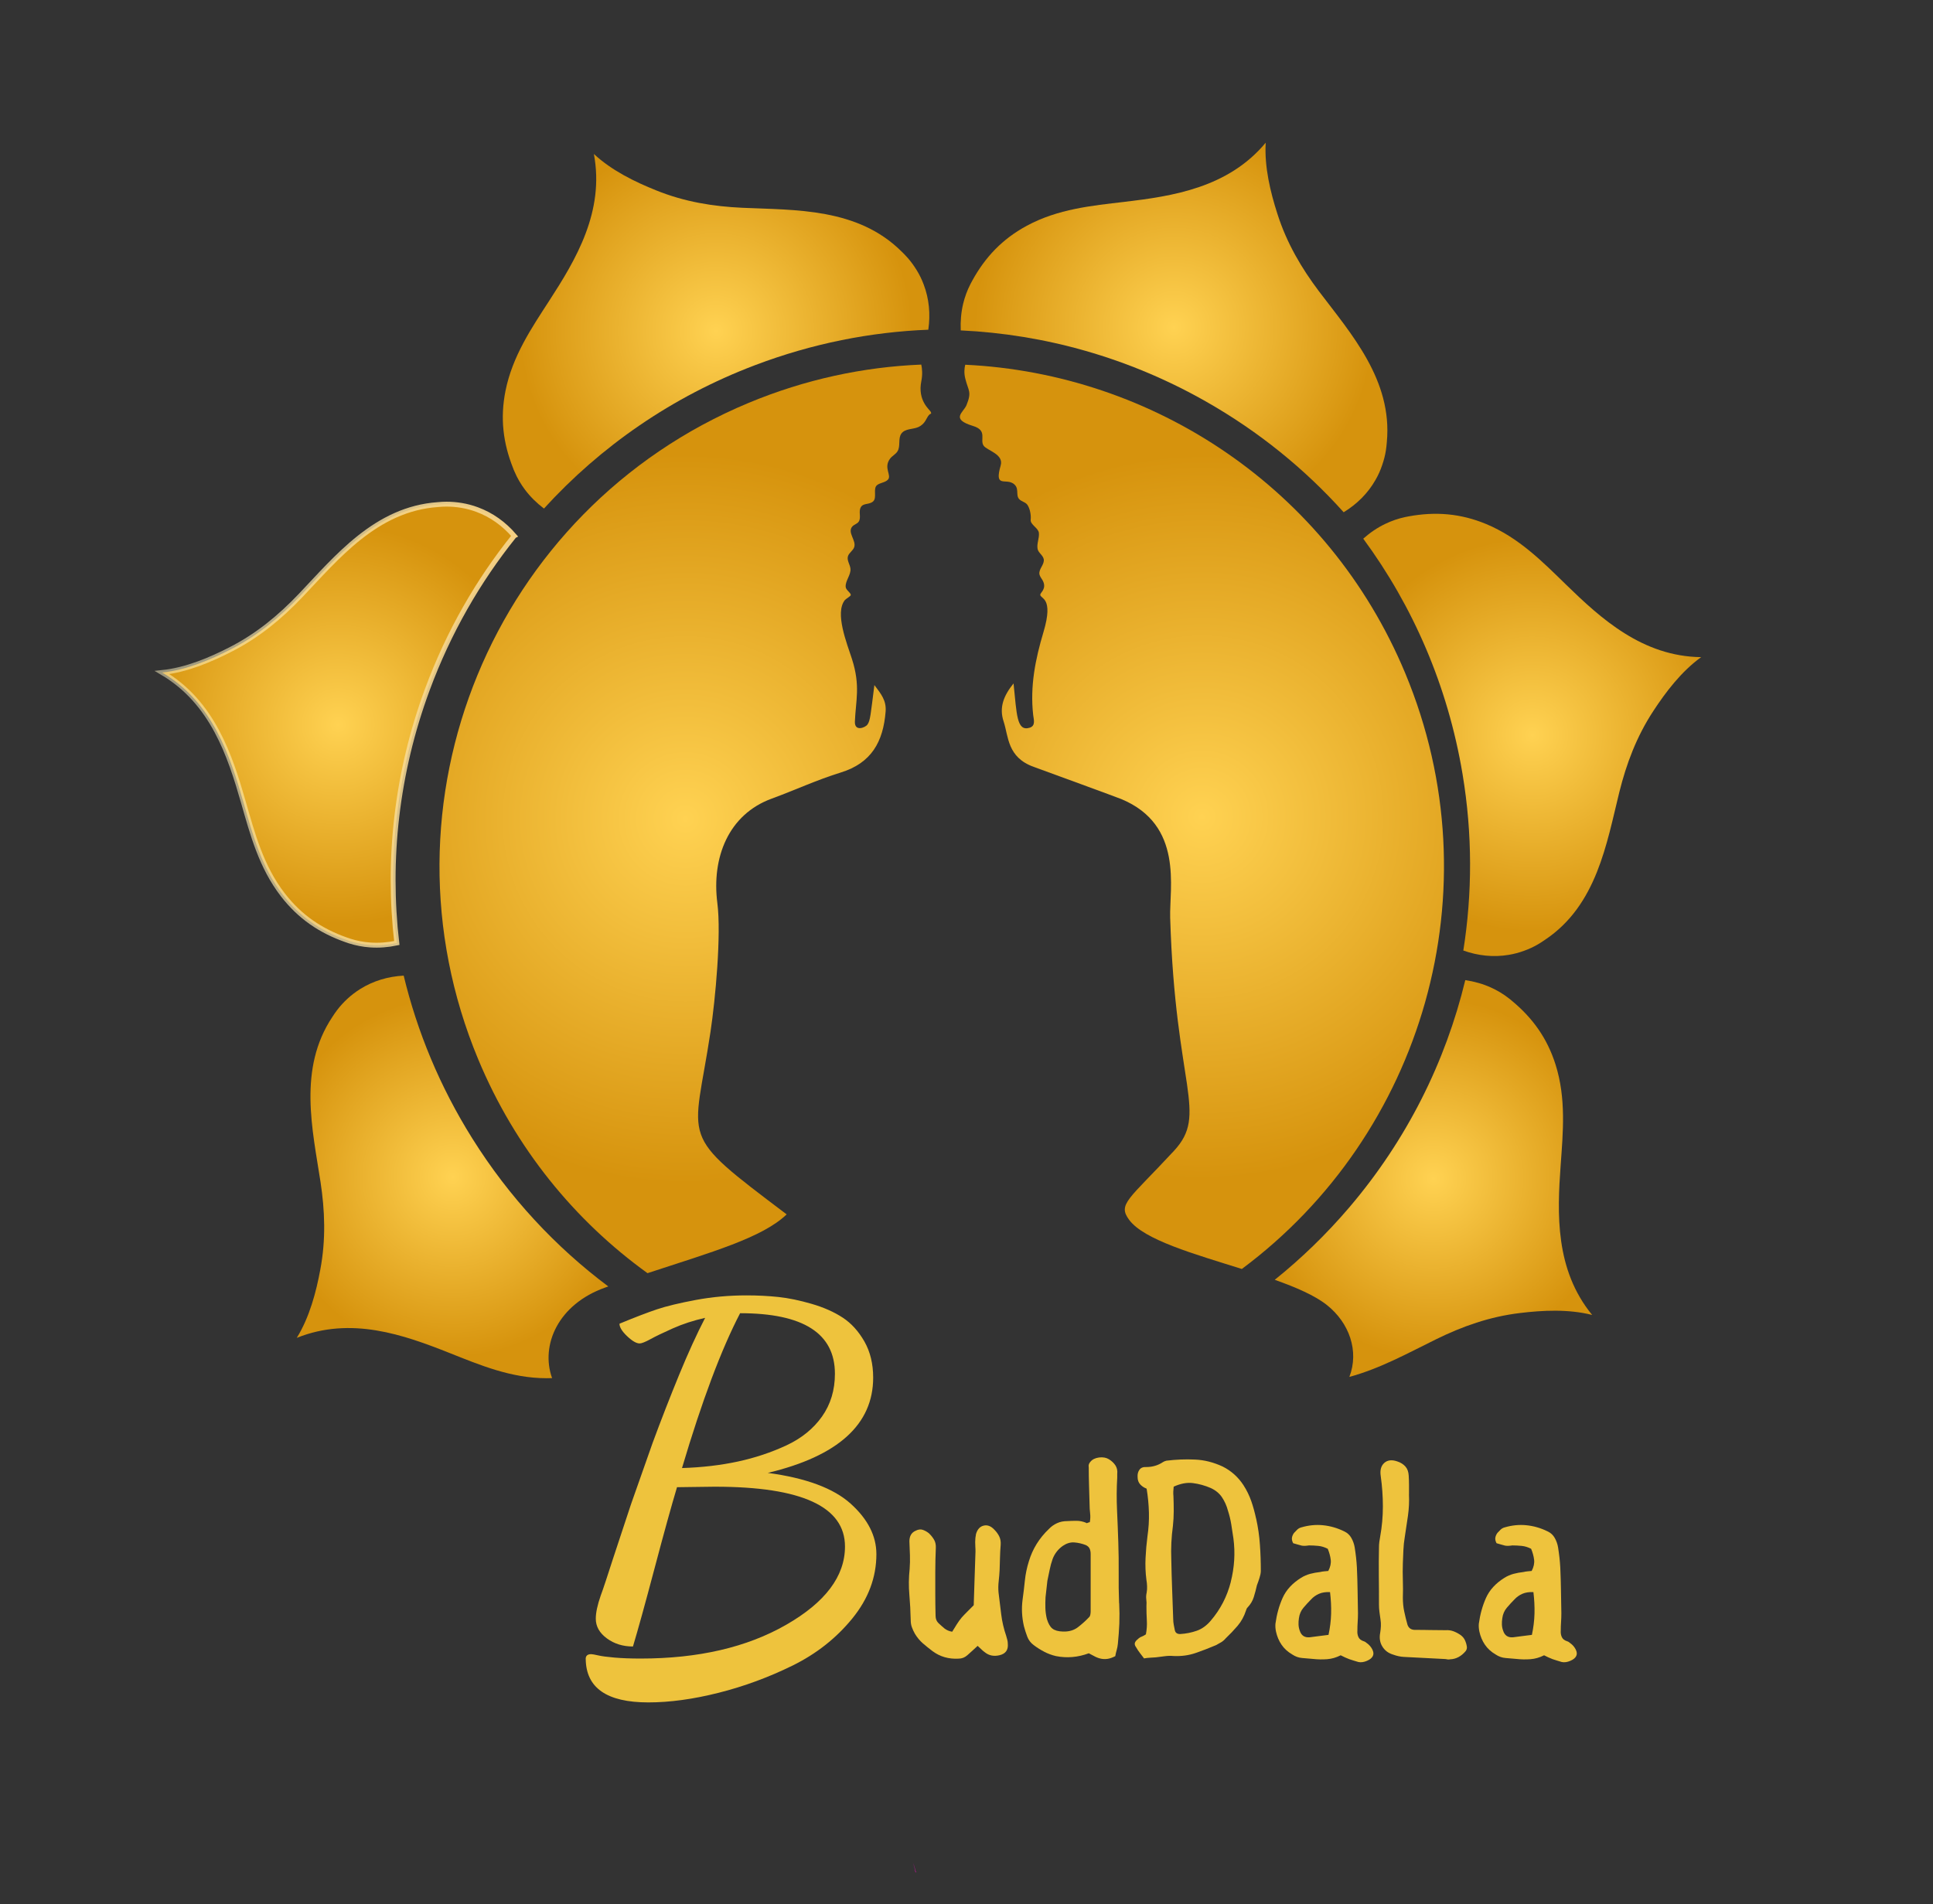 <?xml version="1.0" encoding="UTF-8"?>
<svg id="Layer_1" data-name="Layer 1" xmlns="http://www.w3.org/2000/svg" xmlns:xlink="http://www.w3.org/1999/xlink" viewBox="0 0 395.76 389.96">
  <rect x="0" y="0" width="395.76" height="389.96" fill="#333333" stroke="none"/>
  <defs>
    <style>
      .cls-1 {
        fill: url(#radial-gradient-2);
        stroke: url(#linear-gradient);
        stroke-miterlimit: 10;
      }

      .cls-2 {
        fill: url(#radial-gradient-7);
      }

      .cls-3 {
        fill: url(#radial-gradient-6);
      }

      .cls-4 {
        fill: url(#radial-gradient-5);
      }

      .cls-5 {
        fill: url(#radial-gradient-4);
      }

      .cls-6 {
        fill: url(#radial-gradient-8);
      }

      .cls-7 {
        fill: url(#radial-gradient-3);
      }

      .cls-8 {
        fill: url(#radial-gradient);
      }

      .cls-9 {
        fill: #ff03c6;
      }

      .cls-10 {
        fill: #eec33d;
      }
    </style>
    <radialGradient id="radial-gradient" cx="146.61" cy="67.84" fx="146.61" fy="67.84" r="40.15" gradientUnits="userSpaceOnUse">
      <stop offset="0" stop-color="#ffd252"/>
      <stop offset="1" stop-color="#d6930d"/>
    </radialGradient>
    <radialGradient id="radial-gradient-2" cx="69.25" cy="148.4" fx="69.25" fy="148.4" r="40.86" xlink:href="#radial-gradient"/>
    <linearGradient id="linear-gradient" x1="31.63" y1="148.4" x2="105.94" y2="148.4" gradientUnits="userSpaceOnUse">
      <stop offset="0" stop-color="#fff5c4" stop-opacity=".5"/>
      <stop offset="1" stop-color="#f5d083"/>
    </linearGradient>
    <radialGradient id="radial-gradient-3" cx="92.65" cy="241.01" fx="92.65" fy="241.01" r="36.85" xlink:href="#radial-gradient"/>
    <radialGradient id="radial-gradient-4" cx="240.37" cy="67.06" fx="240.37" fy="67.06" r="40.87" xlink:href="#radial-gradient"/>
    <radialGradient id="radial-gradient-5" cx="313.71" cy="150.5" fx="313.71" fy="150.5" r="40.29" xlink:href="#radial-gradient"/>
    <radialGradient id="radial-gradient-6" cx="293.49" cy="241.34" fx="293.49" fy="241.34" r="36.79" xlink:href="#radial-gradient"/>
    <radialGradient id="radial-gradient-7" cx="246.08" cy="167.28" fx="246.08" fy="167.28" r="74.26" xlink:href="#radial-gradient"/>
    <radialGradient id="radial-gradient-8" cx="140.31" cy="167.69" fx="140.31" fy="167.69" r="74.79" xlink:href="#radial-gradient"/>
  </defs>
  <path class="cls-8" d="M189.11,58.25c-.39-1.05-.87-2.03-1.45-2.96-.54-.87-1.14-1.71-1.82-2.48-.39-.44-.8-.87-1.23-1.28-9.02-9-21.81-8.49-32.63-8.98-5.91-.27-11.8-1.2-17.65-3.57-4.24-1.7-9.08-4.03-12.74-7.45,2.22,11.79-3.69,21.64-9.13,30.04-3.63,5.61-7.55,11.37-8.97,18.49-1.11,5.58-.49,10.67,1.57,15.83.08.23.17.47.28.68.56,1.33,1.29,2.57,2.15,3.72,1.08,1.43,2.38,2.72,3.88,3.85,11.54-12.67,26.15-22.9,43.27-29.38,11.67-4.42,23.61-6.78,35.42-7.24.46-3.19.17-6.33-.95-9.27Z"/>
  <path class="cls-1" d="M105.29,109.72c-2.1-2.44-4.66-4.28-7.61-5.37-1.05-.39-2.1-.67-3.18-.85-1.01-.17-2.04-.26-3.07-.26-.59,0-1.17.03-1.77.09-12.71.89-20.73,10.87-28.2,18.71-4.09,4.28-8.66,8.11-14.28,10.97-4.06,2.08-9.01,4.2-13.98,4.71,10.34,6.08,13.89,17,16.65,26.61,1.85,6.43,3.62,13.16,8.06,18.91,3.48,4.51,7.73,7.38,12.96,9.22.24.08.47.17.7.24,1.38.44,2.79.71,4.22.81,1.79.13,3.61-.01,5.45-.4-1.98-17.02-.09-34.76,6.26-51.93,4.32-11.69,10.39-22.25,17.79-31.46Z"/>
  <path class="cls-7" d="M96.68,233.1c-6.62-10.57-11.26-21.82-14.03-33.31-3.22.17-6.24,1.08-8.9,2.74-.95.6-1.82,1.26-2.62,2-.75.7-1.46,1.46-2.08,2.28-.36.46-.69.95-1.01,1.45-7.06,10.6-4.06,23.05-2.42,33.76.89,5.85,1.13,11.81-.05,18.01-.83,4.48-2.18,9.69-4.81,13.94,11.13-4.47,21.94-.61,31.24,3.08,6.22,2.47,12.63,5.18,19.89,5.18.38,0,.76-.01,1.14-.02-2.41-6.77,1.24-15.12,10.86-18.54.22-.08.44-.15.65-.23-10.78-8.07-20.29-18.24-27.86-30.34Z"/>
  <path class="cls-5" d="M270.04,59.65c-3.56-4.73-6.6-9.86-8.51-15.87-1.4-4.35-2.69-9.57-2.39-14.56-7.67,9.22-19.02,10.95-28.95,12.12-6.65.78-13.58,1.44-19.96,4.89-5.02,2.71-8.54,6.43-11.2,11.3-.13.22-.25.44-.35.66-.66,1.28-1.15,2.63-1.49,4.03-.41,1.74-.57,3.56-.49,5.44,17.12.8,34.32,5.53,50.24,14.58,10.84,6.16,20.27,13.86,28.16,22.66,2.75-1.68,4.98-3.91,6.53-6.64.56-.98,1.01-1.97,1.35-3.01.34-.97.6-1.97.76-2.98.09-.59.16-1.17.2-1.77,1.18-12.68-7.37-22.21-13.9-30.85Z"/>
  <path class="cls-4" d="M320.64,119.73c-4.79-4.67-9.67-9.63-16.37-12.42-5.26-2.18-10.38-2.57-15.84-1.57-.24.04-.49.08-.72.14-1.41.3-2.78.77-4.07,1.39-1.62.77-3.13,1.8-4.53,3.04,10.16,13.8,17.32,30.14,20.33,48.2,2.05,12.3,2.01,24.47.16,36.14,3.03,1.08,6.17,1.41,9.27.89,1.1-.18,2.16-.46,3.18-.84.97-.35,1.91-.78,2.8-1.3.51-.3,1-.61,1.49-.96,10.59-7.07,12.6-19.71,15.2-30.23,1.43-5.74,3.5-11.34,6.96-16.61,2.5-3.82,5.73-8.11,9.8-11.03-12-.14-20.49-7.86-27.66-14.84Z"/>
  <path class="cls-3" d="M319.53,238.56c.48-6.67,1.14-13.61-1.04-20.53-1.71-5.43-4.71-9.59-8.99-13.12-.19-.17-.38-.33-.58-.47-1.13-.89-2.37-1.63-3.68-2.22-1.63-.74-3.38-1.23-5.24-1.51-4.02,16.66-11.91,32.66-23.79,46.59-4.69,5.49-9.79,10.42-15.22,14.78,4.38,1.55,8.22,3.22,10.67,5.16,4.6,3.65,6.64,9.44,4.61,14.72,6.32-1.7,12.25-5,17.77-7.71,5.32-2.61,10.93-4.63,17.19-5.37,4.53-.55,9.9-.84,14.75.4-7.61-9.27-7.17-20.74-6.45-30.72Z"/>
  <path class="cls-2" d="M254.25,259.86c-9.76-3.07-20.02-5.95-23.06-10.05-2.42-3.25-.13-4.11,9.16-14.13,7.1-7.66.28-12.9-.77-47.74-.18-6.14,2.78-19-10.02-24.31-.8-.33-15.13-5.58-17.92-6.59-5.43-1.95-5.15-6.23-6.15-9.26-.98-2.94.01-5.32,2.02-7.83.67,6.26.61,9.89,3.28,9.08,1.31-.39.84-1.72.74-2.63-.66-5.89.44-11.39,2.12-17,2.14-7.18-.69-6.72-.67-7.63,0-.4,1.35-1.18.55-2.8-.23-.47-.63-.87-.72-1.4-.17-1.07,1.09-2,.88-3.07-.16-.82-1.12-1.3-1.26-2.12-.19-1.11.38-2.13.27-3.25-.09-1-1.78-1.69-1.68-2.69.11-.98-.16-2.3-.66-3.04-.39-.59-1.25-.68-1.71-1.21-.8-.89.22-2.36-1.35-3.26-1.59-.9-3.73.9-2.42-3.62.68-2.32-2.83-3.06-3.5-4.05-.83-1.21.87-3.1-2.13-4.02-4.75-1.44-1.99-2.75-1.37-4.28,1.12-2.77.39-2.87-.24-5.39-.3-1.19-.2-2.17-.02-2.88,38.46,1.82,74.3,25.28,90.09,63.18,18.51,44.46,3.5,94.49-33.46,121.99Z"/>
  <path class="cls-6" d="M190.21,84.97c-.57.59-.71,1.83-2.23,2.5-1.07.47-2.65.27-3.42,1.3-.75,1.01-.14,2.57-.8,3.64-.37.61-1.08.93-1.51,1.49-1.46,1.92.41,3.44-.48,4.35-.56.57-1.57.6-2.19,1.08-.92.71.05,2.6-.83,3.36-.84.73-2.05.25-2.55,1.25-.44.87.14,2-.36,2.84-.3.5-1,.62-1.37,1.07-1.02,1.23.9,2.83.41,4.22-.25.71-1.07,1.13-1.28,1.86-.24.84.43,1.66.52,2.53.12,1.29-1.05,2.41-.98,3.71.04.68,1.1,1.24,1.05,1.69-.02.21-1.02.79-1.21,1.02-2.12,2.64.43,8.89,1.45,12.07,1.78,5.53.76,8.55.6,12.84-.07,2.08,2.11,1.22,2.56.6.6-.81.66-2.07,1.43-8.1,1.38,1.83,2.48,3.16,2.3,5.43-.49,6.15-2.88,10.54-9.2,12.48-4.8,1.48-9.39,3.61-14.11,5.34-8.86,3.23-12.34,12.05-11.14,21.4.83,6.44-.4,19.67-1.4,26.34-3.47,23.13-6.98,20.35,15.59,37.4-4.97,4.79-15.41,7.74-28.49,12.04-14.89-10.74-27.08-25.6-34.66-43.79-21.83-52.41,2.96-112.6,55.37-134.43,11.57-4.82,23.52-7.36,35.34-7.84.18.82.29,2,.01,3.4-.81,4.05,1.75,5.84,1.94,6.29.2.48-.01.26-.36.62Z"/>
  <path class="cls-9" d="M187.53,383.41s-.06,0-.09.02c-.16-.87-.4-1.73-.71-2.56.31.81.58,1.65.8,2.54Z"/>
  <g>
    <path class="cls-10" d="M119.91,339.75c0-.67.37-1.01,1.11-1.01.23,0,.71.08,1.44.25.72.17,1.84.32,3.35.45,1.51.13,3.29.2,5.34.2,11.83,0,21.77-2.3,29.8-6.91,8.03-4.6,12.05-9.95,12.05-16.03,0-8.17-8.86-12.25-26.57-12.25h-.2c-.87,0-2.18.02-3.91.05-1.73.03-2.97.05-3.71.05-1.11,3.7-2.65,9.25-4.61,16.66s-3.44,12.73-4.41,15.96c-2.05,0-3.83-.55-5.34-1.66s-2.27-2.45-2.27-4.03c0-1.24.34-2.82,1.01-4.74l.45-1.26c.13-.33.82-2.44,2.07-6.3l3.68-11.14,4.44-12.6c1.75-4.74,3.55-9.36,5.4-13.87,1.85-4.5,3.63-8.4,5.34-11.7-2.39.54-4.58,1.25-6.58,2.14-2,.89-3.54,1.63-4.61,2.22-1.08.59-1.82.88-2.22.88-.67,0-1.53-.5-2.57-1.49-1.04-.99-1.56-1.84-1.56-2.55,3.16-1.31,5.72-2.29,7.69-2.95,1.97-.66,4.62-1.29,7.97-1.92,3.34-.62,6.8-.93,10.36-.93,2.29,0,4.46.11,6.53.33,2.07.22,4.34.69,6.81,1.41,2.47.72,4.59,1.66,6.35,2.82,1.77,1.16,3.24,2.79,4.44,4.89,1.19,2.1,1.79,4.56,1.79,7.39,0,9.58-7.19,16.08-21.58,19.51,7.8,1.04,13.45,3.14,16.97,6.3,3.51,3.16,5.27,6.61,5.27,10.34,0,4.74-1.64,9.13-4.92,13.16-3.28,4.03-7.36,7.25-12.25,9.66-4.89,2.4-9.93,4.26-15.13,5.57-5.19,1.31-9.99,1.97-14.4,1.97-8.47,0-12.74-2.96-12.81-8.88ZM139.62,300.63c4.13-.13,7.96-.58,11.47-1.34,3.51-.76,6.81-1.86,9.91-3.3,3.09-1.44,5.52-3.41,7.29-5.9,1.76-2.49,2.65-5.41,2.65-8.77,0-8.27-6.47-12.4-19.41-12.4-3.87,7.43-7.83,18-11.9,31.72Z"/>
    <g>
      <path class="cls-10" d="M200.15,337.05c-.33.3-.68.61-1.04.96-.36.34-.72.66-1.07.96-.52.46-1.12.69-1.8.69-2.01.11-3.77-.4-5.29-1.52-.72-.54-1.39-1.08-2.01-1.62-.62-.54-1.16-1.19-1.62-1.95-.26-.46-.47-.91-.62-1.34-.16-.43-.24-.92-.24-1.45-.04-1.77-.13-3.52-.28-5.23-.15-1.72-.13-3.47.06-5.26.07-.94.09-1.87.06-2.8s-.07-1.87-.11-2.85c0-1.07.42-1.79,1.25-2.16.54-.28,1.02-.35,1.45-.21.43.14.86.37,1.29.71.44.42.8.87,1.07,1.34s.38,1.03.35,1.67c-.04.79-.06,1.6-.08,2.41-.02.81-.03,1.63-.03,2.46v4.51c0,1.5.02,3,.06,4.51,0,.63.2,1.13.61,1.52.39.37.79.72,1.2,1.07.42.34.95.57,1.59.68.29-.48.6-.98.93-1.5.32-.52.67-1,1.04-1.44.42-.46.84-.9,1.26-1.31.42-.42.81-.81,1.18-1.18.07-1.94.13-3.79.18-5.57.05-1.77.11-3.57.18-5.4,0-.33,0-.66-.03-.98-.02-.32-.03-.65-.03-.98,0-.57.06-1.13.17-1.66.29-.98.83-1.55,1.61-1.72.77-.17,1.5.13,2.19.89.41.41.72.85.96,1.34s.33,1.06.29,1.7c-.07.87-.12,1.73-.14,2.59-.02.86-.05,1.72-.08,2.59-.04.76-.1,1.52-.19,2.3-.09.77-.1,1.54-.03,2.3.18,1.5.37,2.99.55,4.48.18,1.5.53,2.96,1.02,4.4.07.26.15.52.22.79s.11.55.11.84c.11,1.25-.45,2.03-1.69,2.33-1.18.28-2.19.07-3.02-.61-.26-.18-.5-.39-.73-.62-.23-.23-.48-.46-.73-.68Z"/>
      <path class="cls-10" d="M229.14,328.3c.07,1.4.08,2.8.03,4.18-.06,1.38-.16,2.77-.3,4.15-.04.42-.12.84-.24,1.26-.12.42-.22.83-.29,1.26-.57.29-1.09.48-1.56.55-.47.07-.92.06-1.36-.03-.43-.09-.86-.24-1.27-.46-.42-.21-.83-.43-1.23-.65-2.23.83-4.47,1.02-6.7.58-.87-.2-1.68-.5-2.44-.9-.76-.4-1.48-.85-2.16-1.37-.61-.46-1.04-1.03-1.3-1.72-.26-.68-.49-1.4-.69-2.16-.41-1.81-.5-3.58-.28-5.32.18-1.33.35-2.66.48-4,.14-1.34.41-2.65.82-3.95.76-2.53,2.12-4.73,4.1-6.62.48-.5,1.03-.89,1.66-1.18s1.32-.43,2.08-.43c.65-.04,1.29-.06,1.92-.06s1.28.13,1.92.39c.07.09.18.11.32.04.14-.06.3-.12.48-.15.11-.63.13-1.24.06-1.83s-.11-1.19-.11-1.8c-.04-1.27-.07-2.55-.11-3.82s-.06-2.53-.06-3.77c-.09-.42.02-.8.33-1.14.41-.5,1.01-.79,1.8-.89.79-.09,1.46.03,1.99.36.57.35,1.02.77,1.34,1.26.32.49.45,1.08.37,1.76v.75c-.13,2.21-.14,4.42-.04,6.62.1,2.2.19,4.39.26,6.59.07,2.12.1,4.21.08,6.27-.02,2.06,0,4.12.08,6.19ZM223.3,324.34v-6.12c0-.42-.07-.79-.22-1.11-.15-.31-.42-.55-.8-.72-.76-.29-1.53-.47-2.33-.53-.79-.06-1.57.18-2.33.69-.5.35-.92.75-1.27,1.2s-.63.95-.83,1.48c-.26.72-.46,1.46-.61,2.21-.15.76-.3,1.51-.47,2.27-.07.55-.14,1.12-.19,1.69-.06.57-.12,1.13-.19,1.69-.04.76-.05,1.5-.03,2.21.02.72.12,1.46.3,2.21.28.94.65,1.6,1.12,1.98.47.38,1.19.59,2.17.62,1.22.04,2.23-.25,3.05-.87.81-.62,1.6-1.32,2.35-2.12.11-.11.18-.28.22-.51.04-.23.06-.44.06-.62v-5.68Z"/>
      <path class="cls-10" d="M257.18,310.97c.39,1.77.65,3.54.77,5.32.13,1.77.19,3.57.19,5.4,0,.22-.03.46-.08.71-.06.25-.12.48-.19.71-.07.26-.16.51-.25.76-.09.25-.18.5-.28.76-.18.83-.4,1.63-.64,2.41-.24.78-.66,1.49-1.27,2.13-.15.15-.26.36-.33.64-.39,1.2-.96,2.24-1.72,3.13-.76.89-1.57,1.74-2.44,2.57-.26.31-.56.57-.9.78-.34.2-.71.41-1.09.61-1.38.59-2.78,1.13-4.18,1.61-1.4.48-2.9.68-4.49.61-.61-.06-1.21-.04-1.81.04-.6.08-1.2.16-1.81.23-.42.04-.84.07-1.23.08-.4.02-.8.06-1.2.14-.31-.42-.6-.8-.86-1.13s-.5-.69-.72-1.08c-.28-.37-.38-.69-.3-.96s.3-.55.69-.84c.07-.09.14-.15.19-.17.06-.02.12-.06.19-.14.18-.07.37-.16.57-.25.19-.09.4-.21.62-.36.18-.94.25-1.9.19-2.87-.06-.97-.08-1.94-.08-2.92.04-.46.03-.92-.03-1.37-.06-.45-.03-.92.08-1.4.07-.42.1-.86.08-1.32-.02-.45-.06-.89-.14-1.32-.19-1.48-.24-2.96-.17-4.44.07-1.49.2-2.97.39-4.44.24-1.62.34-3.23.3-4.82-.04-1.59-.19-3.23-.47-4.93-.52-.2-.96-.49-1.31-.87s-.54-.88-.54-1.51c-.04-.61.09-1.11.39-1.51.29-.4.77-.58,1.41-.54,1.25,0,2.39-.34,3.41-1.02.15-.11.38-.2.69-.28,1.96-.24,3.9-.32,5.83-.23,1.93.08,3.82.56,5.69,1.43,1.73.87,3.15,2.13,4.24,3.79.68,1.05,1.22,2.16,1.62,3.31.4,1.15.72,2.34.98,3.56ZM251.98,323.96c.76-2.99.94-5.96.55-8.91-.15-.98-.3-1.94-.44-2.88-.15-.94-.38-1.89-.69-2.85-.26-.98-.66-1.87-1.2-2.69-.54-.81-1.31-1.45-2.31-1.91-1.2-.52-2.41-.85-3.64-1.01-1.23-.16-2.54.09-3.95.73-.04.35-.06.68-.08,1-.02.31,0,.63.03.94.04,1.02.06,2.04.06,3.06s-.06,2.04-.17,3.06c-.31,2.27-.42,4.54-.33,6.81.04,2.03.09,4.06.17,6.08.07,2.02.15,4.06.22,6.11,0,.42.04.83.11,1.2.07.38.15.75.22,1.12.11.54.47.8,1.08.8,1.22-.07,2.36-.3,3.43-.68s2.02-1.07,2.85-2.06c1.98-2.31,3.34-4.95,4.1-7.92Z"/>
      <path class="cls-10" d="M279.83,336.47c.5.35.88.79,1.14,1.31.26.53.29.96.11,1.32-.18.41-.59.74-1.22,1.01s-1.21.35-1.74.24c-.3-.09-.6-.18-.93-.28s-.63-.19-.93-.3c-.3-.11-.59-.23-.87-.36-.29-.13-.59-.28-.9-.44-.9.46-1.83.73-2.77.8-.94.07-1.9.06-2.88-.05-.76-.07-1.5-.14-2.21-.19-.72-.05-1.4-.29-2.05-.72-.94-.55-1.68-1.23-2.21-2.02-.54-.79-.91-1.69-1.13-2.69-.11-.55-.15-1.08-.11-1.58.26-1.92.75-3.69,1.47-5.3s1.97-2.99,3.77-4.11c.59-.37,1.22-.64,1.88-.82.66-.17,1.34-.3,2.02-.37.29-.07.58-.12.84-.14s.55-.05.84-.08c.42-.79.59-1.56.5-2.3s-.3-1.49-.61-2.24c-.65-.33-1.29-.53-1.92-.59s-1.28-.1-1.92-.1c-.26.04-.51.07-.76.08-.25.02-.48,0-.71-.03-.31-.07-.62-.16-.91-.25-.3-.09-.58-.17-.86-.25-.22-.42-.3-.8-.25-1.13.06-.33.19-.66.42-.97.2-.22.42-.45.66-.68.24-.23.52-.38.83-.46,1.49-.44,2.98-.59,4.46-.44,1.48.15,2.92.56,4.32,1.25.65.3,1.14.75,1.48,1.36.34.61.57,1.26.68,1.94s.2,1.37.28,2.06.13,1.38.17,2.06c.07,1.59.12,3.15.14,4.68.02,1.53.05,3.09.08,4.68,0,.61-.02,1.2-.06,1.76-.04.56-.06,1.15-.06,1.76-.04.5.03.95.21,1.34.17.4.54.69,1.09.87.13.04.25.09.36.17.11.07.2.15.28.22ZM272,334.78c.31-1.44.49-2.88.53-4.32s-.04-2.92-.22-4.43c-.89-.04-1.64.08-2.26.35-.62.27-1.16.65-1.62,1.15-.52.52-1.03,1.08-1.55,1.69-.52.61-.83,1.33-.94,2.16-.07.46-.1.9-.08,1.32.02.42.1.83.25,1.23.31.98.98,1.43,1.99,1.36.65-.07,1.29-.16,1.92-.25.64-.09,1.3-.18,1.98-.25Z"/>
      <path class="cls-10" d="M288.47,305.96c.07,1.51,0,3-.21,4.46-.21,1.46-.43,2.91-.65,4.35-.15.87-.24,1.75-.28,2.66-.04.9-.07,1.79-.11,2.66-.04,1.22-.04,2.41,0,3.59.04,1.17.04,2.34,0,3.5,0,1,.09,1.94.28,2.82.18.89.41,1.78.66,2.69.24.72.76,1.08,1.55,1.08,1.05,0,2.1,0,3.14.03,1.04.02,2.09.03,3.14.03.57-.04,1.1.04,1.59.22.49.18.96.43,1.43.75.41.3.71.64.9,1.04.19.4.33.83.4,1.29.07.33,0,.66-.22.97-.92,1.09-1.98,1.65-3.18,1.69-.18.04-.35.05-.48.03-.14-.02-.3-.05-.48-.08-1.44-.07-2.87-.15-4.28-.22-1.41-.07-2.84-.15-4.28-.22-.68-.04-1.4-.19-2.16-.47-.98-.29-1.72-.85-2.21-1.66-.5-.81-.65-1.75-.44-2.82.07-.44.12-.89.14-1.34.02-.45,0-.91-.08-1.37-.07-.52-.14-1.02-.21-1.52s-.1-1.01-.1-1.52c0-1.94,0-3.88-.03-5.83s0-3.9.03-5.86c0-.39.02-.77.07-1.15.05-.38.11-.75.18-1.12.37-2.05.55-4.1.55-6.16s-.15-4.13-.44-6.22c-.18-1.2.06-2.09.73-2.69.67-.59,1.56-.69,2.67-.3.68.22,1.23.57,1.65,1.04.42.47.64,1.1.68,1.9.04.65.06,1.28.06,1.91v1.88Z"/>
      <path class="cls-10" d="M321.47,336.47c.5.35.88.79,1.14,1.31.26.53.29.96.11,1.32-.18.41-.59.74-1.22,1.01s-1.21.35-1.74.24c-.3-.09-.6-.18-.93-.28s-.63-.19-.93-.3c-.3-.11-.59-.23-.87-.36-.29-.13-.59-.28-.9-.44-.9.46-1.83.73-2.77.8-.94.07-1.9.06-2.88-.05-.76-.07-1.5-.14-2.21-.19-.72-.05-1.4-.29-2.05-.72-.94-.55-1.68-1.23-2.21-2.02-.54-.79-.91-1.69-1.13-2.69-.11-.55-.15-1.08-.11-1.58.26-1.92.75-3.69,1.47-5.3s1.97-2.99,3.77-4.11c.59-.37,1.22-.64,1.88-.82.66-.17,1.34-.3,2.02-.37.29-.07.58-.12.84-.14s.55-.05.84-.08c.42-.79.59-1.56.5-2.3s-.3-1.49-.61-2.24c-.65-.33-1.29-.53-1.92-.59s-1.28-.1-1.92-.1c-.26.04-.51.07-.76.08-.25.02-.48,0-.71-.03-.31-.07-.62-.16-.91-.25-.3-.09-.58-.17-.86-.25-.22-.42-.3-.8-.25-1.13.06-.33.19-.66.42-.97.2-.22.42-.45.66-.68.24-.23.52-.38.83-.46,1.49-.44,2.98-.59,4.46-.44,1.48.15,2.92.56,4.32,1.25.65.3,1.14.75,1.48,1.36.34.61.57,1.26.68,1.94s.2,1.37.28,2.06.13,1.38.17,2.06c.07,1.59.12,3.15.14,4.68.02,1.53.05,3.09.08,4.68,0,.61-.02,1.2-.06,1.76-.04.56-.06,1.15-.06,1.76-.04.5.03.95.21,1.34.17.4.54.69,1.09.87.13.04.25.09.36.17.11.07.2.15.28.22ZM313.64,334.78c.31-1.44.49-2.88.53-4.32s-.04-2.92-.22-4.43c-.89-.04-1.64.08-2.26.35-.62.27-1.16.65-1.62,1.15-.52.52-1.03,1.08-1.55,1.69-.52.61-.83,1.33-.94,2.16-.07.46-.1.9-.08,1.32.02.42.1.83.25,1.23.31.98.98,1.43,1.99,1.36.65-.07,1.29-.16,1.92-.25.64-.09,1.3-.18,1.98-.25Z"/>
    </g>
  </g>
</svg>